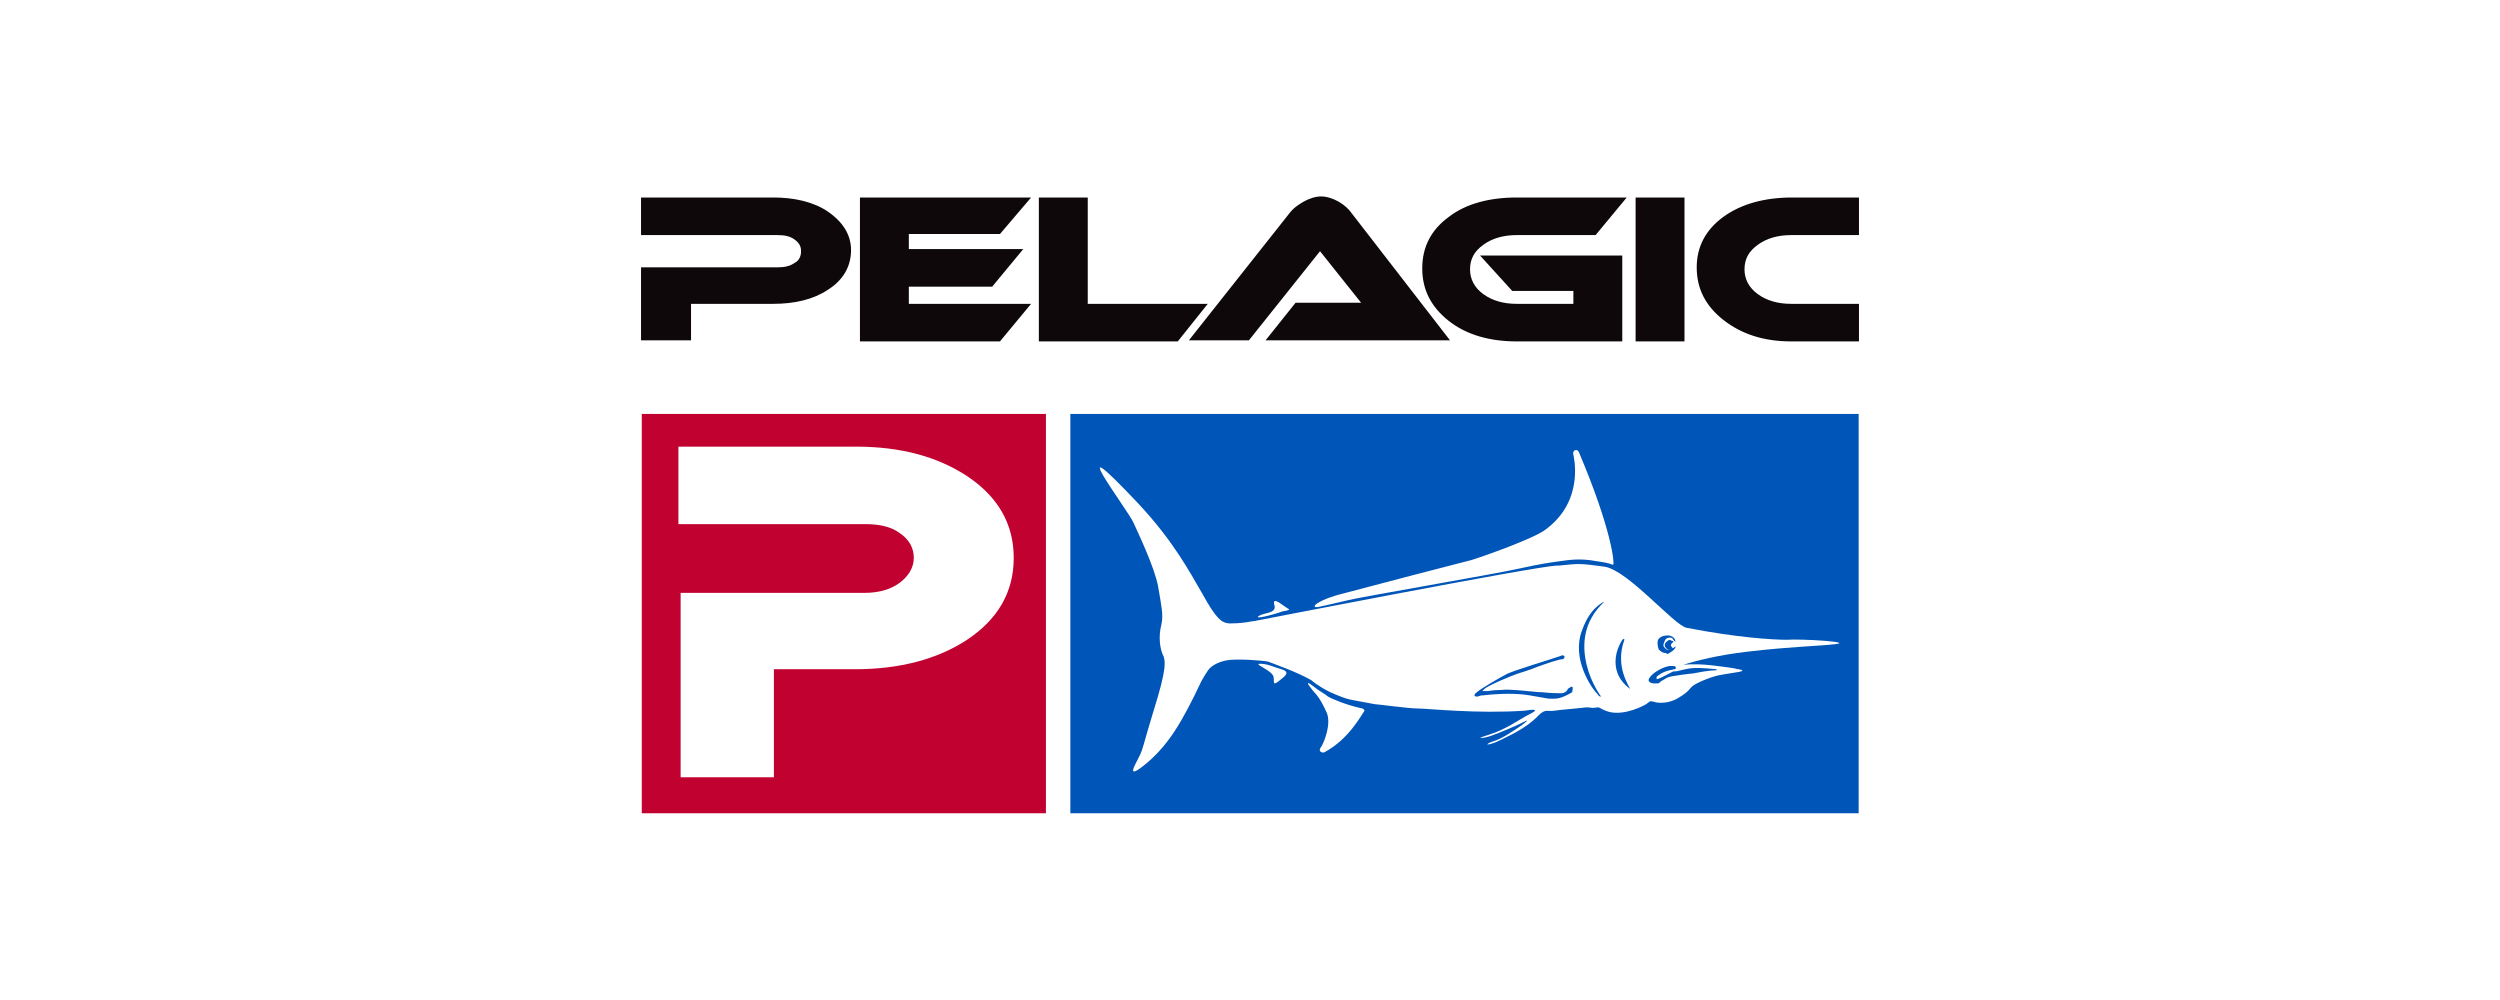 <svg width="140" height="56" viewBox="0 0 140 56" fill="none" xmlns="http://www.w3.org/2000/svg">
<path d="M59.94 45.542H104.085V23.179H59.94V45.542ZM75.359 33.2C76.479 32.894 81.888 31.489 82.385 31.367C83.007 31.183 85.93 30.145 86.551 29.656C88.79 28.006 88.106 25.501 88.106 25.44C88.043 25.257 88.292 25.073 88.417 25.318C90.282 29.717 90.406 31.55 90.344 31.611C90.282 31.672 90.344 31.55 89.411 31.428C88.479 31.245 87.795 31.367 87.359 31.428C86.924 31.489 86.365 31.55 84.997 31.856C83.629 32.161 76.106 33.444 75.422 33.627C74.675 33.811 73.805 33.994 73.805 33.994C73.308 34.055 73.805 33.566 75.359 33.2ZM70.51 34.483C70.82 34.3 71.442 34.361 71.38 33.933C71.318 33.75 71.256 33.444 71.815 33.872C72.064 34.055 72.188 34.116 72.188 34.116C72.188 34.116 72.251 34.177 71.815 34.239C71.318 34.422 70.137 34.727 70.51 34.483ZM72.002 37.782C72.002 37.782 72.002 37.843 71.753 38.027C71.194 38.516 71.38 38.149 71.318 37.905C71.256 37.538 70.137 37.171 70.572 37.171C71.007 37.171 71.318 37.355 71.753 37.477C72.188 37.599 72.002 37.782 72.002 37.782ZM76.416 39.799C76.23 40.043 75.546 41.387 74.178 42.121C74.116 42.182 73.743 42.121 73.992 41.815C74.178 41.51 74.551 40.532 74.302 39.921C73.867 38.943 73.618 38.821 73.494 38.638C73.494 38.638 72.934 37.966 73.494 38.393C73.867 38.699 74.24 38.882 74.365 39.004C74.551 39.127 75.422 39.493 76.292 39.676C76.292 39.676 76.354 39.676 76.416 39.799C76.416 39.738 76.416 39.738 76.416 39.799ZM102.779 36.072C101.722 36.194 100.417 36.194 97.805 36.499C96.251 36.683 95.007 36.988 94.261 37.233C95.256 37.11 96.562 37.355 97.059 37.416C97.121 37.416 97.246 37.477 97.37 37.477C97.992 37.599 97.059 37.66 96.437 37.782C95.94 37.843 95.07 38.21 94.821 38.393C94.572 38.577 94.634 38.699 94.013 39.066C93.453 39.432 92.831 39.371 92.645 39.31C92.458 39.249 92.396 39.249 92.272 39.371C92.147 39.493 90.966 40.104 90.095 39.86C89.847 39.799 89.66 39.676 89.536 39.615H89.474C89.287 39.615 89.287 39.676 88.976 39.615C88.914 39.615 88.852 39.615 88.79 39.615C88.354 39.676 87.422 39.738 87.049 39.799C86.676 39.86 86.551 39.676 86.178 40.043C85.432 40.837 84.375 41.265 83.753 41.571C83.069 41.815 83.256 41.632 83.629 41.51C84.064 41.387 84.624 41.021 85.246 40.593C85.805 40.165 85.37 40.41 85.121 40.532C84.873 40.654 83.878 41.082 83.505 41.204C83.194 41.326 82.385 41.448 83.38 41.143C84.375 40.837 85.059 40.288 85.681 39.982C86.302 39.676 85.743 39.738 85.37 39.799C82.696 39.982 79.96 39.676 79.401 39.676C78.903 39.676 77.1 39.432 76.976 39.432C75.422 39.127 75.608 39.249 74.489 38.76C73.867 38.455 73.494 38.149 73.432 38.088C72.561 37.599 71.318 37.171 71.007 37.049C70.696 36.988 69.204 36.866 68.644 36.988C68.085 37.11 67.774 37.355 67.65 37.538C67.525 37.721 67.339 38.027 67.276 38.149C66.157 40.532 65.411 41.693 64.292 42.67C62.862 43.892 63.67 42.67 63.794 42.365C64.043 41.876 63.981 41.815 64.603 39.799C65.349 37.416 65.287 36.988 65.1 36.621C64.976 36.316 64.852 35.705 65.038 34.972C65.162 34.422 65.038 33.933 64.852 32.833C64.665 31.794 63.732 29.839 63.484 29.289C63.173 28.556 59.194 23.363 63.794 28.251C65.722 30.328 66.593 31.978 67.339 33.261C68.085 34.605 68.396 34.911 68.893 34.911C69.453 34.911 69.826 34.849 70.137 34.788H70.199C70.199 34.788 85.867 31.733 87.173 31.672C87.235 31.672 87.297 31.672 87.297 31.672C88.479 31.55 88.479 31.55 89.847 31.733C91.152 31.917 93.764 35.033 94.448 35.155C97.246 35.705 99.297 35.827 100.044 35.827C100.852 35.766 103.836 35.949 102.779 36.072Z" fill="#0055B8"/>
<path d="M93.512 36.377C93.453 36.377 93.391 36.377 93.391 36.377C93.391 36.377 93.018 36.133 93.391 35.889C93.515 35.766 93.577 35.889 93.64 35.889C93.764 35.889 93.702 35.95 93.64 36.011C93.577 36.072 93.515 36.133 93.64 36.255C93.662 36.278 93.677 36.292 93.68 36.304C93.736 36.271 93.787 36.233 93.826 36.194V36.255C93.764 36.438 93.391 36.622 93.391 36.622C93.391 36.622 93.267 36.561 93.204 36.561C93.142 36.561 93.018 36.5 92.894 36.377C92.831 36.255 92.769 35.889 92.894 35.766C93.018 35.644 93.142 35.583 93.453 35.583C93.764 35.644 93.826 35.828 93.826 35.95C93.764 35.889 93.702 35.828 93.702 35.828C93.702 35.766 93.64 35.705 93.515 35.705C93.453 35.705 93.267 35.705 93.204 35.95C93.08 36.194 93.204 36.255 93.329 36.377C93.376 36.401 93.442 36.397 93.512 36.377V36.377ZM89.847 33.689C89.847 33.689 89.847 33.75 89.847 33.689C88.603 34.85 88.603 36.194 88.852 37.233C89.101 38.272 89.66 39.005 89.66 39.005C89.598 39.005 89.536 39.005 89.474 38.883C89.101 38.516 87.981 36.866 88.603 35.278C89.038 34.056 89.722 33.75 89.847 33.689ZM90.966 35.828C90.406 37.355 91.277 38.455 91.277 38.577C90.717 38.149 90.469 37.66 90.469 37.05C90.469 36.377 90.842 35.828 90.904 35.766C90.904 35.766 90.904 35.766 90.966 35.828C91.028 35.766 90.966 35.766 90.966 35.828ZM88.044 38.455C88.044 38.455 88.106 38.455 88.044 38.76C87.546 39.066 87.235 39.127 87.049 39.127C86.987 39.127 86.987 39.127 86.924 39.127H86.738L85.681 38.944C84.997 38.822 84.064 38.822 83.007 38.944C82.945 38.944 82.945 38.944 82.945 38.944L82.759 39.005C82.634 39.005 82.572 39.005 82.572 38.944C82.572 38.944 82.572 38.883 82.634 38.822C82.883 38.577 84.064 37.905 84.313 37.783C84.562 37.599 87.049 36.866 87.36 36.744C87.484 36.683 87.546 36.683 87.609 36.744V36.805C87.609 36.866 87.546 36.927 87.422 36.927C87.298 36.927 86.552 37.172 86.054 37.355C85.619 37.538 85.184 37.66 84.997 37.722C84.624 37.844 83.318 38.394 83.132 38.577L83.007 38.699C83.07 38.699 83.07 38.699 83.07 38.699H83.132C83.194 38.699 83.256 38.699 83.318 38.699C83.38 38.699 83.629 38.638 84.064 38.638C84.562 38.577 85.432 38.699 86.178 38.76H86.303C86.862 38.822 87.298 38.822 87.422 38.822C87.671 38.822 87.795 38.638 87.795 38.577C87.981 38.455 87.981 38.455 88.044 38.455ZM93.702 37.599H93.764C93.951 37.599 94.075 37.538 94.386 37.477C94.883 37.355 95.443 37.416 96.127 37.477V37.538C95.629 37.538 95.132 37.66 94.759 37.722H94.697L94.199 37.783C93.888 37.844 93.577 37.844 93.329 37.966L93.018 38.149C92.956 38.21 92.894 38.272 92.831 38.272C92.769 38.272 92.707 38.272 92.645 38.272C92.458 38.272 92.396 38.21 92.334 38.149C92.272 38.027 92.458 37.844 92.52 37.783C92.645 37.66 93.08 37.355 93.515 37.294C93.764 37.294 93.826 37.294 93.826 37.355C93.888 37.416 93.826 37.477 93.764 37.477C93.391 37.538 93.018 37.66 92.769 37.905C92.769 37.905 92.769 37.966 92.769 38.027C92.769 38.027 92.769 38.027 92.831 38.027C93.142 37.905 93.453 37.722 93.702 37.599Z" fill="#0055B8"/>
<path d="M35.939 45.542H58.572V23.179H35.939V45.542ZM54.157 35.827C52.478 36.927 50.364 37.477 47.877 37.477H43.338V43.526H38.115V33.2H48.437C49.183 33.2 49.867 33.017 50.364 32.65C50.862 32.283 51.173 31.794 51.173 31.245C51.173 30.695 50.924 30.206 50.364 29.839C49.867 29.473 49.183 29.35 48.437 29.35H37.991V25.012H47.94C50.426 25.012 52.478 25.562 54.157 26.662C55.898 27.823 56.769 29.35 56.769 31.245C56.769 33.139 55.898 34.666 54.157 35.827Z" fill="#C10230"/>
<path d="M46.353 11.842C47.224 12.444 47.659 13.165 47.659 14.007C47.659 14.909 47.224 15.691 46.353 16.233C45.544 16.774 44.486 17.015 43.303 17.015H38.698V19.059H35.898V14.97H43.552C43.926 14.97 44.237 14.909 44.486 14.729C44.735 14.609 44.859 14.368 44.859 14.067C44.859 13.767 44.735 13.586 44.486 13.406C44.237 13.225 43.926 13.165 43.552 13.165H35.898V11.06H43.303C44.486 11.06 45.544 11.301 46.353 11.842ZM55.998 13.105H50.895V13.947H57.305L55.563 16.052H50.895V17.015H57.741L55.998 19.119H48.157V11.06H57.741L55.998 13.105ZM60.914 17.015H67.635L65.955 19.119H58.176V11.06H60.914V17.015ZM74.978 11.301C75.29 11.481 75.538 11.722 75.663 11.902L81.201 19.059H70.871L72.552 16.954H76.223L73.921 14.067L69.938 19.059H66.577L72.24 11.902C72.427 11.662 72.676 11.481 72.987 11.301C73.298 11.12 73.672 11 73.983 11C74.294 11 74.667 11.12 74.978 11.301ZM83.068 13.707C82.57 14.067 82.322 14.488 82.322 15.09C82.322 15.631 82.57 16.112 83.068 16.473C83.566 16.834 84.189 17.015 84.935 17.015H88.109V16.293H84.686L82.882 14.308H90.847V19.119H84.935C83.442 19.119 82.135 18.759 81.139 17.977C80.144 17.195 79.646 16.233 79.646 15.03C79.646 13.827 80.144 12.864 81.139 12.143C82.073 11.421 83.379 11.06 84.935 11.06H91.096L89.354 13.165H84.935C84.189 13.165 83.566 13.346 83.068 13.707ZM91.594 11.06H94.332V19.119H91.594V11.06ZM104.102 17.015V19.119H100.306C98.75 19.119 97.506 18.698 96.51 17.917C95.514 17.135 95.016 16.172 95.016 14.97C95.016 13.827 95.514 12.864 96.51 12.143C97.506 11.421 98.813 11.06 100.368 11.06H104.102V13.165H100.306C99.559 13.165 98.937 13.346 98.439 13.707C97.941 14.067 97.692 14.488 97.692 15.09C97.692 15.631 97.941 16.112 98.439 16.473C98.937 16.834 99.559 17.015 100.306 17.015H104.102Z" fill="#0E080A"/>
</svg>
